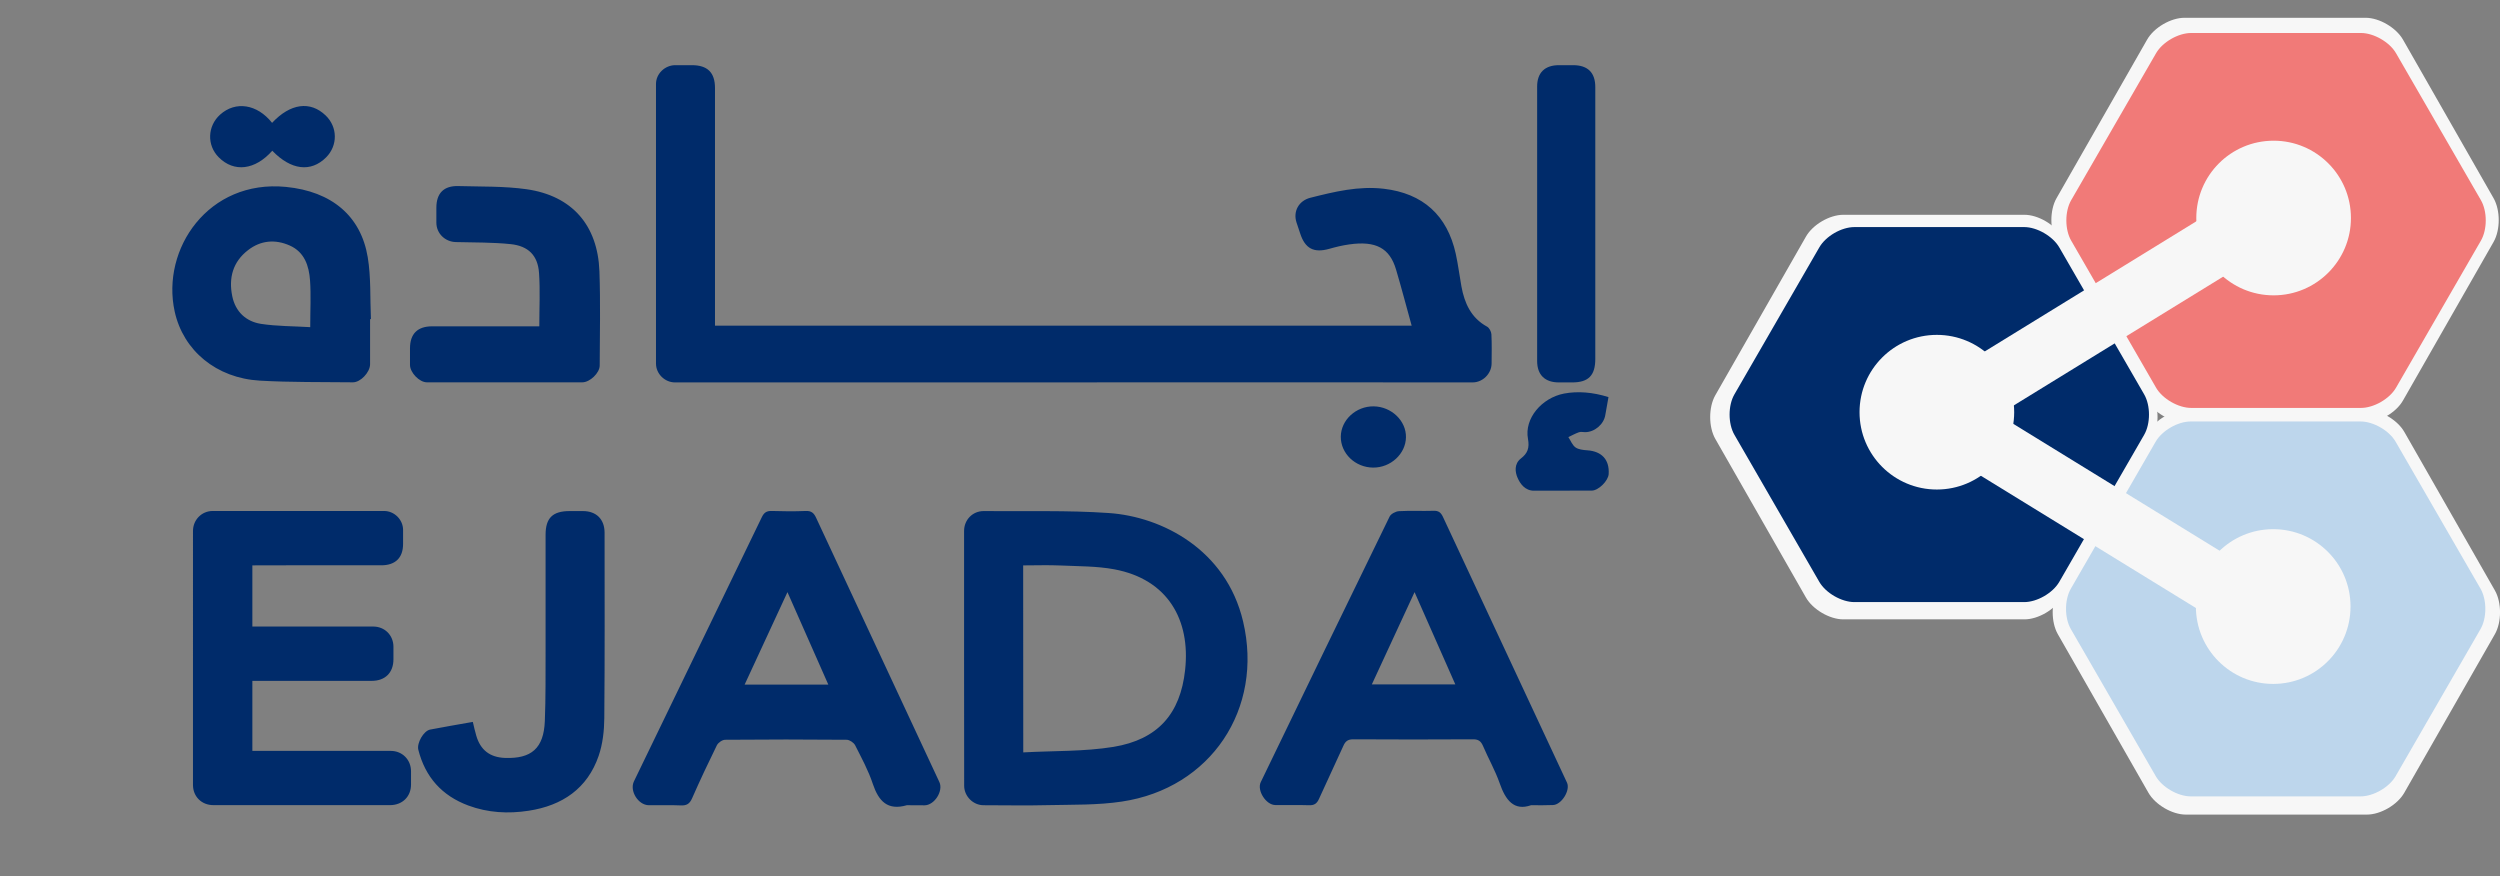 <svg xmlns="http://www.w3.org/2000/svg" xml:space="preserve" id="svg1297" x="0" y="0" version="1.1" viewBox="0 0 2673.8 937.3"><rect x="0" y="0" width="2673.8" height="937.3" fill="#808080" stroke="none"/><style>.st1{fill:#f7f7f7}.st4{fill:#002b6a}</style><g id="layer3" transform="translate(649.56 34.42)"><path id="path2028" fill="none" stroke="#000" stroke-miterlimit="11.339" stroke-width=".75" d="m1487 450.2-61-41.1"/><path id="path46-6-33" d="M1881.9 836.8c14.7 0 32.7-10.5 40-23.4l96.9-169.6c7.3-12.8 7.3-33.9 0-46.7l-96.9-169.6c-7.3-12.8-25.3-23.4-40-23.4h-193.7c-14.7 0-32.7 10.5-40 23.4l-96.9 169.6c-7.3 12.8-7.3 33.9 0 46.7l96.9 169.6c7.3 12.8 25.3 23.4 40 23.4h193.7" class="st1"/><path id="path46-6-33-7" d="M1880.5 417.3c14.7 0 32.7-10.5 40-23.4l96.9-169.6c7.3-12.8 7.3-33.9 0-46.7L1920.5 8c-7.3-12.8-25.3-23.4-40-23.4h-193.7c-14.7 0-32.7 10.5-40 23.4l-96.9 169.6c-7.3 12.8-7.3 33.9 0 46.7l96.9 169.6c7.3 12.8 25.3 23.4 40 23.4h193.7" class="st1"/><path id="path46-6-33-2" d="M1515.6 628c14.7 0 32.7-10.5 40-23.4l96.9-169.6c7.3-12.8 7.3-33.9 0-46.7l-96.9-169.6c-7.3-12.8-25.3-23.4-40-23.4h-193.7c-14.7 0-32.7 10.5-40 23.4L1185 388.3c-7.3 12.8-7.3 33.9 0 46.7l96.9 169.6c7.3 12.8 25.3 23.4 40 23.4h193.7" class="st1"/></g><g id="g1893-4" transform="translate(144.84 74.558)"><path id="path46-6" fill="#bdd6ec" d="M2379.8 777.2c13.8 0 30.6-9.7 37.5-21.6l90.8-157.3c6.9-11.9 6.9-31.4 0-43.3l-90.8-157.2c-6.9-11.9-23.8-21.6-37.5-21.6h-181.6c-13.8 0-30.6 9.7-37.5 21.6L2070 555c-6.9 11.9-6.9 31.4 0 43.3l90.8 157.3c6.9 11.9 23.7 21.6 37.5 21.6h181.5"/><path id="path220-4-2" d="M2203.7 574.1c0 45.7 37 82.8 82.7 82.8s82.7-37.1 82.7-82.8-37-82.7-82.7-82.7-82.7 37-82.7 82.7m-138.9 2.7h451.1" class="st1"/></g><g id="g1893-4-7" transform="translate(144.981 -72.02)"><path id="path46-6-3" fill="#f17a78" d="M2380.1 508.3c13.8 0 30.6-9.7 37.5-21.6l90.8-157.3c6.9-11.9 6.9-31.4 0-43.3l-90.8-157.2c-6.9-11.9-23.8-21.6-37.5-21.6h-181.6c-13.8 0-30.6 9.7-37.5 21.6l-90.8 157.2c-6.9 11.9-6.9 31.4 0 43.3l90.8 157.3c6.9 11.9 23.8 21.6 37.5 21.6h181.6"/><path id="path220-4-2-6" d="M2204 305.2c0 45.7 37 82.7 82.7 82.7s82.7-37.1 82.7-82.7c0-45.7-37-82.7-82.7-82.7s-82.7 37-82.7 82.7m-138.9 2.6h451.1" class="st1"/></g><g id="g1893" transform="translate(17.91 1.255)"><path id="path46" d="M2147 642.7c13.8 0 30.6-9.7 37.5-21.6l90.8-157.3c6.9-11.9 6.9-31.4 0-43.3l-90.8-157.2c-6.9-11.9-23.8-21.7-37.5-21.7h-181.6c-13.8 0-30.6 9.7-37.5 21.7l-90.8 157.2c-6.9 11.9-6.9 31.4 0 43.3l90.8 157.3c6.9 11.9 23.8 21.6 37.5 21.6H2147" class="st4"/><path id="path220-4" d="M1970.9 439.6c0 45.7 37 82.7 82.7 82.7s82.7-37.1 82.7-82.7c0-45.7-37-82.7-82.7-82.7s-82.7 37-82.7 82.7m-139 2.7H2283" class="st1"/></g><path id="rect2064" d="m2054.7 417.7 345.7-212.6 41.2 51.5-345.7 212.6z" class="st1"/><path id="rect2064-6" d="M2094.3 493.9 2440 706.5l41.2-51.5-345.7-212.6z" class="st1"/><circle cx="-862.9" cy="-1049.5" r="29.2" class="st4"/><path d="M1509.8 348.3c-5.6-20.1-10.8-40.2-16.7-60-6.8-23-21.6-30.9-50-26.9-7.2 1-14.3 2.7-21.3 4.7-16.6 4.7-26-.1-31.3-16.6-1.3-3.9-2.7-7.8-3.9-11.7-3.8-11.9 2.6-23.2 14.9-26.3 25.8-6.5 51.6-12.8 78.6-9.6 41.7 4.9 67.8 28.3 76.9 69.7 2.5 11.4 3.9 23.1 6 34.6 3.3 18.1 10.3 33.8 27.5 43.2 2.4 1.3 4.4 5.3 4.6 8.1.5 10.4.3 20.9.2 31.3-.1 10.8-9.4 20.2-20.3 20.2-69 0-138.1-.1-207.1-.1-121 0-241.9.1-362.9.1H721.9c-10.9 0-20.3-9.2-20.3-20.1V89.7c0-10.8 9.5-19.9 20.4-20h18c16.7 0 24.7 7.9 24.7 24.4v254.2h745.1zm-478.7 355.4V567.9c0-12 9.2-21.4 21.1-21.3 44.6.5 89.4-1 133.8 2.1 56.7 3.9 125.3 39 143.5 115.9 22.1 93.4-34.4 178.5-129.7 192.7-25.8 3.9-52.3 3.2-78.5 3.8-23.1.6-46.2.1-69.3.1-11.2 0-20.7-9.5-20.8-20.7-.1-45.6-.1-91.2-.1-136.8zm63.3 101c32.7-1.8 65.1-.8 96.5-5.9 47.2-7.8 71.5-35.1 76.6-82.2 5.9-53.6-18.5-97-75.7-107.7-18.8-3.5-38.3-3.2-57.5-4.1-13.1-.6-26.3-.1-40-.1.1 66.6.1 131.9.1 200zm-824.5-200v65.4h129.2c12.4 0 21.7 9.3 21.7 21.7v13.3c0 14.3-8.8 23.1-23.2 23.1H269.9v74.9H418c12.3 0 21.6 9.5 21.6 21.8v14.2c0 12.9-9.3 22-22.4 22h-189c-12.6 0-21.8-9.2-21.8-21.6V567.9c0-11.9 9.3-21.4 21.1-21.4h183.3c10.9 0 20.2 9.2 20.3 20.1.1 5.1 0 10.1 0 15.2 0 14.8-8.3 22.8-23.3 22.8H280.5c-3.2.1-6.6.1-10.6.1zm700 256.5c-20.7 6-30.2-4.4-36.4-22.8-4.7-14.3-12.1-27.8-18.9-41.3-1.4-2.8-5.9-5.8-8.9-5.9-43.3-.4-86.7-.4-130.1 0-3.1 0-7.5 3.1-8.9 5.9-9.2 18.7-18.1 37.6-26.5 56.7-2.6 5.9-5.8 7.9-12.1 7.6-11.4-.5-22.8-.1-34.2-.2-11.3-.1-20.8-15.3-15.9-25.5 45.6-94.1 91.2-188.2 136.7-282.4 2.4-5 5.1-7 10.8-6.8 12 .4 24.1.5 36.1 0 6.1-.3 8.9 2.1 11.3 7.4 43.9 94.2 87.9 188.4 131.8 282.6 4.4 9.5-5.3 24.7-15.8 24.8-6.4-.1-12.7-.1-19-.1zm-84-129c-14.5-32.9-28.6-64.8-43.7-98.9-15.8 34.1-30.6 66.1-45.8 98.9h89.5zm751.6 129c-18.3 6.4-27.3-5.4-33.6-23.6-4.8-13.7-12.1-26.4-17.8-39.8-2.2-5-4.8-7.1-10.5-7.1-42.7.3-85.4.2-128.2 0-5.6 0-8.4 1.9-10.6 6.9-8.5 19-17.6 37.8-26.1 56.8-2.3 5.1-5.1 7-10.7 6.8-12-.4-24 0-36.1-.2-9.9-.1-19.8-15.6-15.5-24.5 45.8-94.7 91.6-189.4 137.8-284 1.4-2.9 6.5-5.6 10-5.8 12.3-.7 24.7 0 37-.4 5.3-.2 7.8 1.8 10 6.4 44.2 94.8 88.5 189.5 132.7 284.3 3.9 8.3-6 23.9-15.1 24-6.8.3-13.4.2-23.3.2zM1467.2 732h89.3c-14.6-33-28.7-64.9-43.6-98.7-15.8 34.2-30.6 66.1-45.7 98.7zM395.8 341.3c0 16.1.1 32.3 0 48.4-.1 8.5-10.2 19.3-18.4 19.2-33.2-.4-66.5.1-99.6-1.8-46.3-2.7-81.8-32-91-74-14.6-66.8 36.1-141.3 119-133.2 49.1 4.8 80.2 31.2 87.5 75.2 3.6 21.7 2.4 44.1 3.4 66.2h-.9zm-64 8.6c0-18.3.9-34.2-.2-49.9-1.1-15.6-5.9-30.4-21.7-37.4-15.5-6.9-31.1-5.6-44.7 5-16.2 12.5-20.8 29.7-16.8 49.2 3.4 16.6 14.7 27.1 30.8 29.6 17 2.6 34.4 2.4 52.6 3.5zm173.9 422.2c1.4 5.7 2.3 10.3 3.7 14.8 4.5 15.3 14.5 23 30.4 23.7 28.6 1.1 41.7-10.3 42.9-39.3 1-25 .7-50 .8-75 .1-41.5 0-82.9 0-124.4 0-17.9 7.6-25.3 25.7-25.3h14.2c14.4 0 23.2 8.8 23.2 23.1 0 66.2.3 132.3-.3 198.5-.1 13.4-1.7 27.5-6 40.1-12.1 35.2-39 53.3-74.9 58.8-21.9 3.4-43.6 2.2-64.6-5.6-28.2-10.5-46-30.4-53.4-59.6-1.8-7.1 5.6-20.2 12.6-21.6 15-2.9 29.9-5.4 45.7-8.2zM576.8 349c0-19.9 1-38.6-.3-57.1-1.3-18.6-11.3-28.8-30.3-30.8-19.4-2-39.1-1.7-58.7-2.2-11.5-.3-20.7-9.2-20.8-20.6v-16.1c0-15.5 7.9-23.7 23.7-23.2 24.3.7 48.9 0 72.9 3.4 48.6 7 76 38.5 77.8 87.8 1.2 33.5.4 67.1.3 100.7 0 8-10.5 18-18.6 18-55.4.1-110.8.1-166.2 0-8.1 0-17.9-10.3-18.1-18.4-.1-6 0-12 0-18 0-15.5 8.1-23.5 23.7-23.5h114.6zm1129.4-109.6v144.4c0 17.8-7.3 25.2-24.7 25.2h-14.3c-14.9 0-23.2-8.1-23.2-22.9V92.5c0-14.8 8.3-22.8 23.3-22.8h15.2c15.6 0 23.7 7.9 23.7 23.4v146.3zm14.1 185.3c-1.2 6.9-2.4 13-3.4 19.2-1.6 9.9-11.4 18.3-21.6 18.3-2.2 0-4.6-.6-6.6.1-3.9 1.4-7.6 3.4-11.3 5.2 2.5 3.8 4.2 8.5 7.6 11 3.3 2.3 8.3 2.8 12.6 3.1 15.6 1.1 23.9 10.1 22.9 25.5-.5 7.2-10.9 17.6-18.1 17.6-20.6.1-41.1 0-61.7.1-9.5.1-14.8-7.3-17.6-13.7-2.7-6.1-3.9-15 3.6-20.8 7-5.4 9.3-11.1 7.5-20.9-4.1-21.7 14.6-43.9 38.7-48.5 14.6-2.7 30.5-1.5 47.4 3.8zM291 131.4c19.5-20.9 40.8-23.7 57.2-8 13 12.4 13.2 32.2.6 44.9-16.3 16.3-37.6 13.7-57.6-7.1-18.3 20.7-40.9 23.5-57.3 7-12.8-12.9-12.1-33.3 1.5-45.6 16.5-14.8 39.6-11.4 55.6 8.8zm1177.5 368.7c-19.1-.2-34.6-15.1-34.5-33.1.2-17.8 16.2-32.6 35.1-32.4 19 .2 34.9 15.4 34.6 33-.2 17.8-16.4 32.7-35.2 32.5z" class="st4"/></svg>